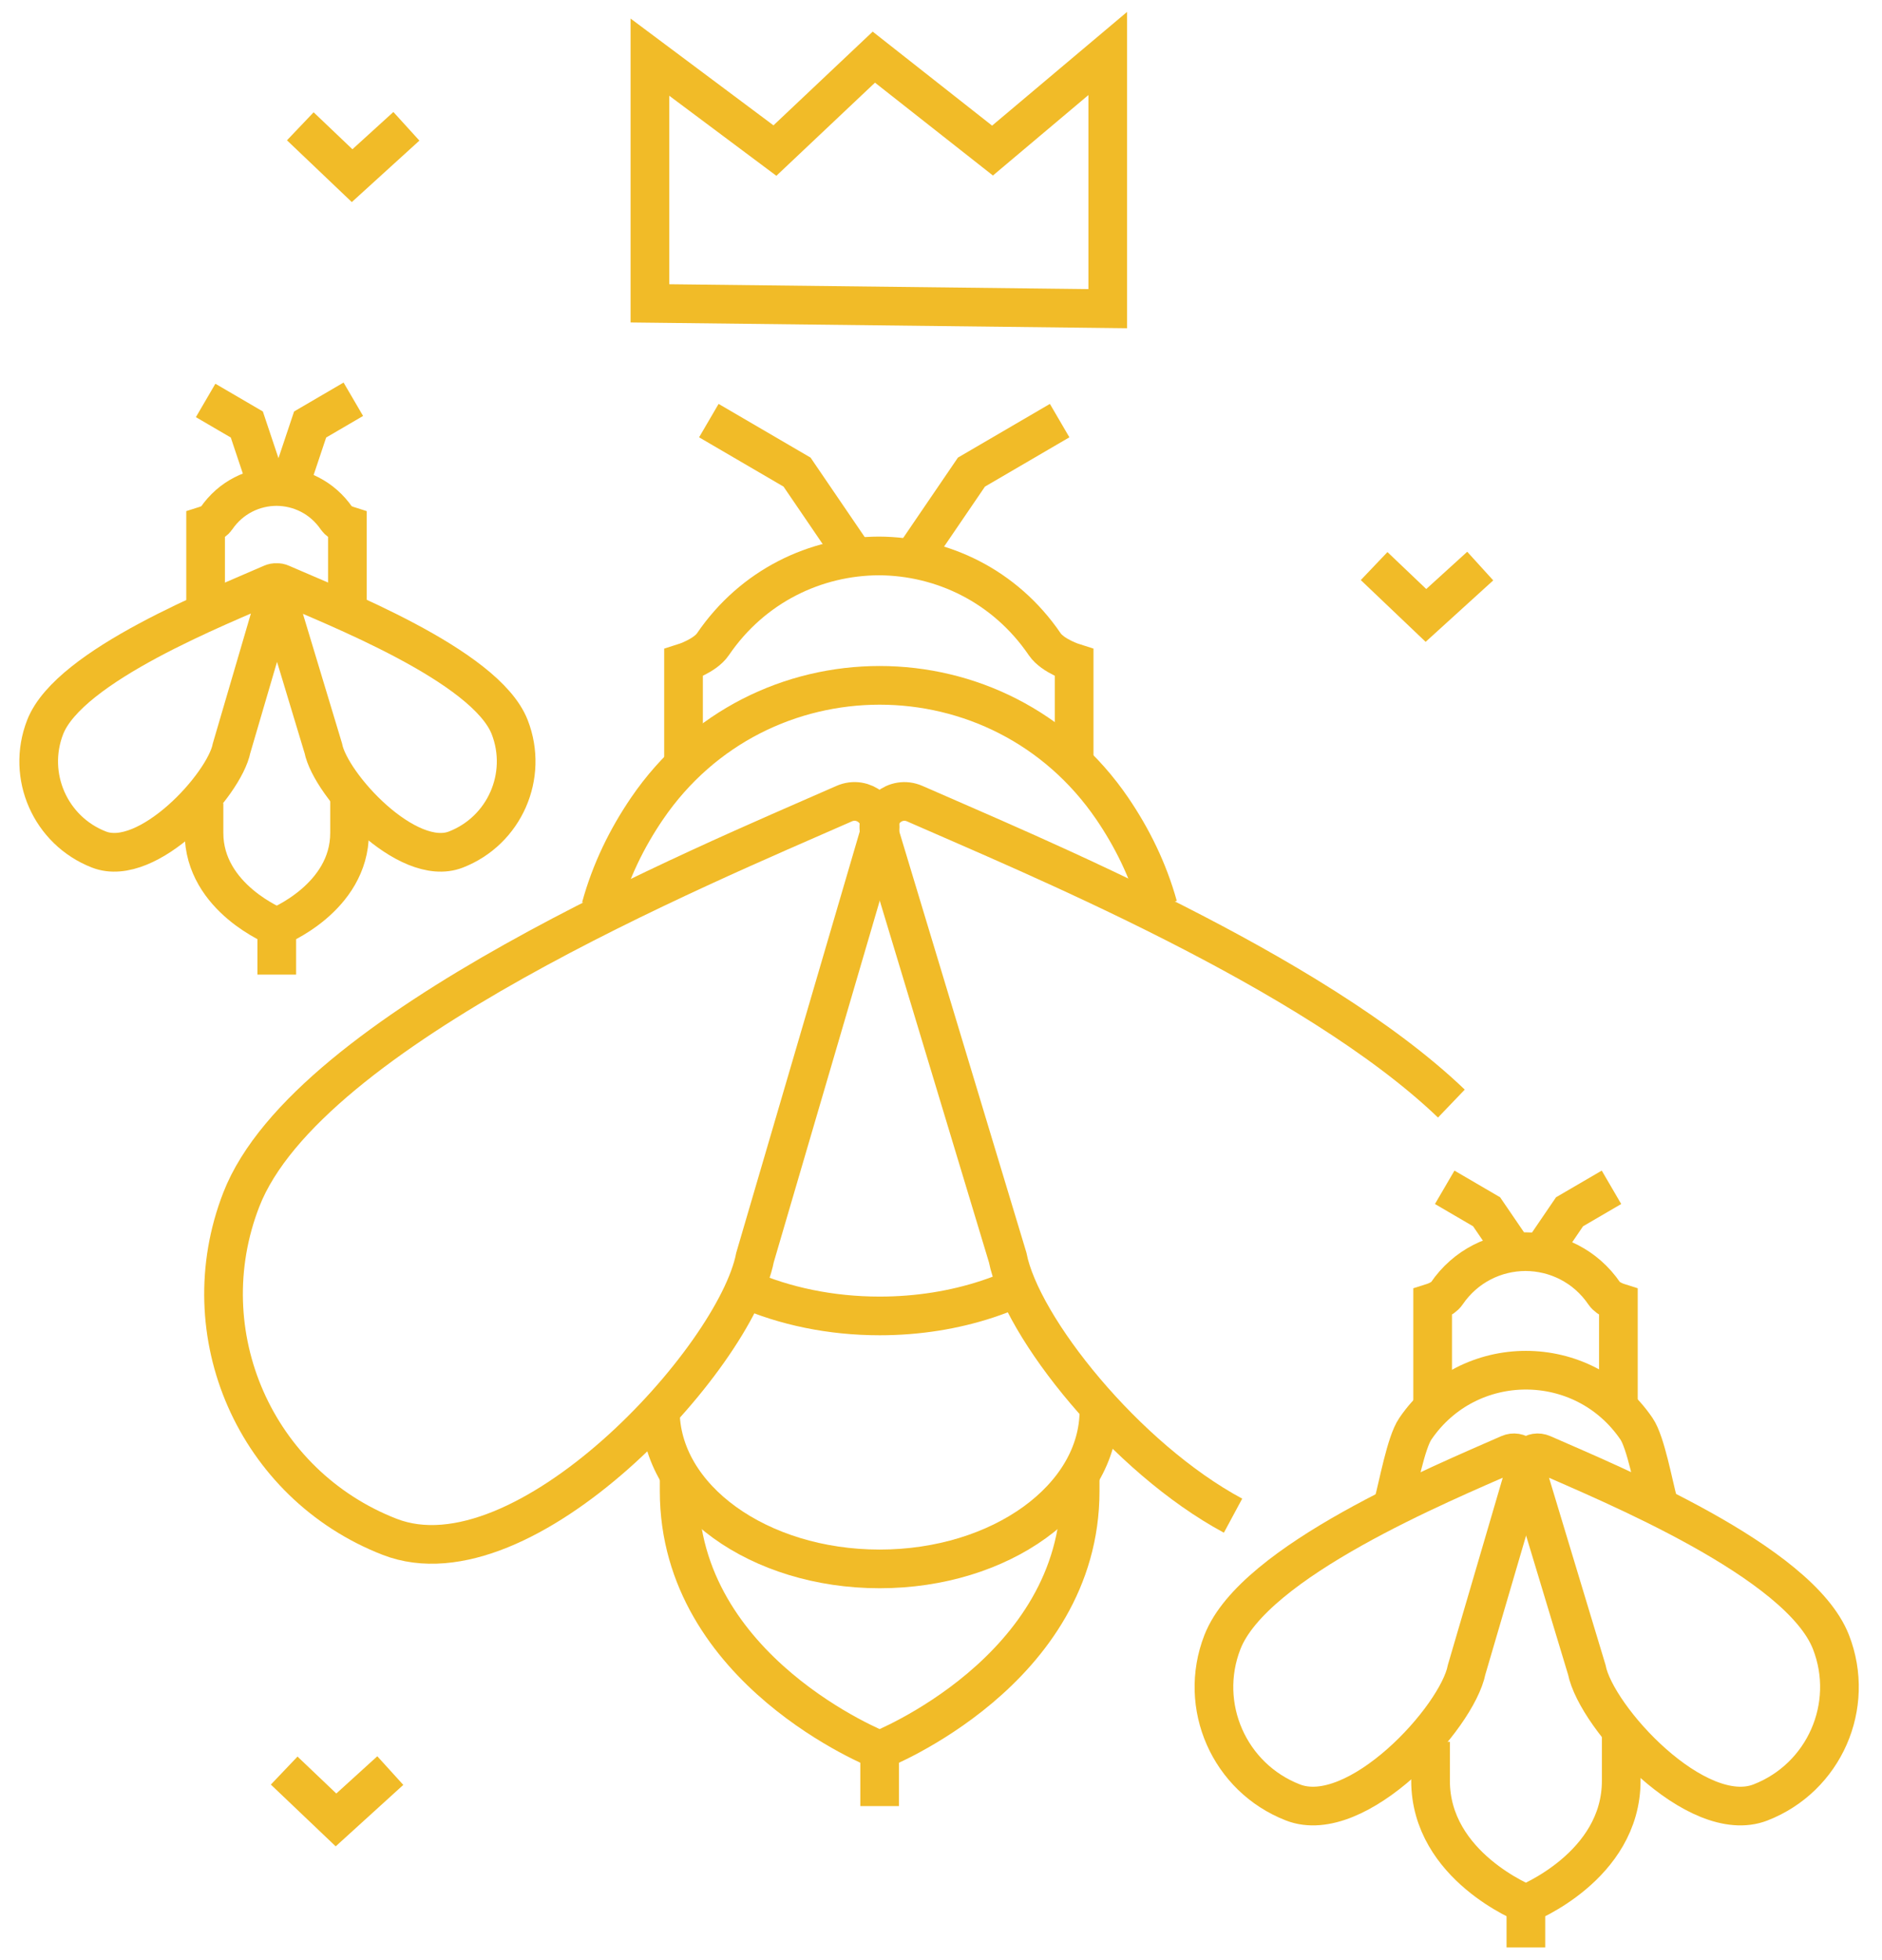 <?xml version="1.0" encoding="UTF-8"?>
<svg width="73px" height="76px" viewBox="0 0 73 76" version="1.1" xmlns="http://www.w3.org/2000/svg" xmlns:xlink="http://www.w3.org/1999/xlink">
    <title>icon/fact2</title>
    <g id="🖥--Desktop" stroke="none" stroke-width="1" fill="none" fill-rule="evenodd">
        <g id="2.1-About-Us---Our-Bees" transform="translate(-611, -1798)" stroke="#F1BB28">
            <g id="Fact-2" transform="translate(509, 1799)">
                <g id="icon/fact2" transform="translate(103, 0)">
                    <g id="Group-57">
                        <polyline id="Stroke-1" stroke-width="1.5" points="10.023 67.662 12.033 69.576 14.139 67.662"></polyline>
                        <polyline id="Stroke-2" stroke-width="1.5" points="52.3 20.952 54.31 22.866 56.416 20.952"></polyline>
                        <polyline id="Stroke-3" stroke-width="1.5" points="10.648 3.898 12.658 5.812 14.763 3.898"></polyline>
                        <g id="Group-56" transform="translate(0, 0.522)" stroke-width="1.5">
                            <path d="M46.828,57.255 C42.662,55.014 38.617,49.947 38.085,47.238 L33.114,30.775 C32.934,29.977 33.736,29.314 34.484,29.644 C38.956,31.614 49.916,36.119 55.297,41.274" id="Stroke-4"></path>
                            <path d="M33.114,30.774 C33.294,29.976 32.492,29.313 31.743,29.643 C26.218,32.078 10.932,38.382 8.36,44.998 C6.338,50.198 8.914,56.053 14.114,58.075 C19.315,60.097 27.513,51.176 28.287,47.238 L33.114,30.774 Z" id="Stroke-6"></path>
                            <path d="M40.898,55.659 L40.898,56.301 C40.898,63.286 33.12,66.348 33.12,66.348 C33.12,66.348 25.343,63.286 25.343,56.301 L25.343,55.659" id="Stroke-8"></path>
                            <path d="M40.665,28.38 L40.665,25.581 L40.665,24.181 C40.665,24.181 39.837,23.921 39.525,23.464 C37.975,21.19 35.534,20.047 33.089,20.037 C30.644,20.047 28.203,21.19 26.652,23.464 C26.34,23.921 25.513,24.181 25.513,24.181 L25.513,25.581 L25.513,28.38" id="Stroke-10"></path>
                            <path d="M22.302,33.668 C22.692,32.241 23.326,30.966 24.096,29.835 C28.442,23.462 37.798,23.462 42.144,29.835 C42.904,30.951 43.532,32.209 43.923,33.614" id="Stroke-12"></path>
                            <path d="M38.311,48.47 C37.981,48.614 37.639,48.743 37.286,48.86 C36.016,49.277 34.606,49.509 33.121,49.509 C31.217,49.509 29.436,49.127 27.916,48.464" id="Stroke-14"></path>
                            <path d="M41.626,53.17 C41.626,56.566 37.81,59.319 33.12,59.319 C28.43,59.319 24.613,56.566 24.613,53.17" id="Stroke-16"></path>
                            <polyline id="Stroke-18" points="34.465 20.037 36.681 16.786 40.102 14.789"></polyline>
                            <polyline id="Stroke-20" points="32.132 20.037 29.916 16.786 26.495 14.789"></polyline>
                            <line x1="33.12" y1="66.349" x2="33.12" y2="68.517" id="Stroke-22"></line>
                            <path d="M58.184,55.397 C58.099,55.017 58.48,54.702 58.836,54.858 C61.463,56.016 68.799,59.014 70.022,62.16 C70.983,64.63 69.759,67.415 67.286,68.376 C64.813,69.338 60.915,65.097 60.548,63.224 L58.184,55.397 Z" id="Stroke-24"></path>
                            <path d="M58.184,55.397 C58.27,55.017 57.888,54.702 57.533,54.858 C54.906,56.016 47.638,59.014 46.415,62.16 C45.453,64.63 46.678,67.415 49.151,68.376 C51.623,69.338 55.521,65.097 55.889,63.224 L58.184,55.397 Z" id="Stroke-26"></path>
                            <path d="M61.885,65.811 L61.885,67.534 C61.885,70.855 58.187,72.311 58.187,72.311 C58.187,72.311 54.489,70.855 54.489,67.534 L54.489,66.025" id="Stroke-28"></path>
                            <path d="M61.775,53.063 L61.775,51.188 L61.775,48.986 C61.775,48.986 61.381,48.862 61.233,48.645 C60.496,47.563 59.335,47.02 58.172,47.016 C57.01,47.02 55.85,47.563 55.112,48.645 C54.964,48.862 54.57,48.986 54.57,48.986 L54.57,51.188 L54.57,53.063" id="Stroke-30"></path>
                            <path d="M53.044,56.772 C53.23,56.093 53.531,54.423 53.898,53.886 C55.963,50.856 60.412,50.856 62.478,53.886 C62.84,54.417 63.138,56.078 63.324,56.746" id="Stroke-32"></path>
                            <polyline id="Stroke-34" points="58.827 47.016 59.88 45.47 61.507 44.521"></polyline>
                            <polyline id="Stroke-36" points="57.718 47.016 56.663 45.47 55.038 44.521"></polyline>
                            <line x1="58.187" y1="72.311" x2="58.187" y2="73.999" id="Stroke-38"></line>
                            <path d="M9.735,21.514 C9.67,21.225 9.636,20.985 9.908,21.104 C11.913,21.988 17.838,24.276 18.771,26.677 C19.505,28.564 18.57,30.689 16.683,31.423 C14.795,32.157 11.82,28.919 11.539,27.49 L9.735,21.514 Z" id="Stroke-40"></path>
                            <path d="M9.735,21.514 C9.8,21.225 9.813,20.985 9.541,21.104 C7.536,21.988 1.684,24.276 0.751,26.677 C0.017,28.564 0.952,30.689 2.839,31.423 C4.727,32.157 7.702,28.919 7.983,27.49 L9.735,21.514 Z" id="Stroke-42"></path>
                            <path d="M12.559,29.464 L12.559,30.778 C12.559,33.314 9.736,34.426 9.736,34.426 C9.736,34.426 6.913,33.314 6.913,30.778 L6.913,29.628" id="Stroke-44"></path>
                            <path d="M12.475,21.827 L12.475,19.778 L12.475,18.848 C12.475,18.848 12.175,18.753 12.061,18.587 C11.498,17.762 10.613,17.348 9.725,17.344 C8.838,17.348 7.952,17.762 7.389,18.587 C7.276,18.753 6.975,18.848 6.975,18.848 L6.975,19.778 L6.975,21.827" id="Stroke-46"></path>
                            <polyline id="Stroke-48" points="10.225 17.344 11.029 14.94 12.705 13.961"></polyline>
                            <polyline id="Stroke-50" points="9.378 17.344 8.574 14.94 6.976 14.007"></polyline>
                            <line x1="9.736" y1="34.426" x2="9.736" y2="36.273" id="Stroke-52"></line>
                            <polygon id="Stroke-54" points="41.968 10.448 41.968 0.552 37.498 4.317 32.895 0.694 29.058 4.317 24.209 0.694 24.209 10.242"></polygon>
                        </g>
                    </g>
                </g>
            </g>
        </g>
    </g>
</svg>